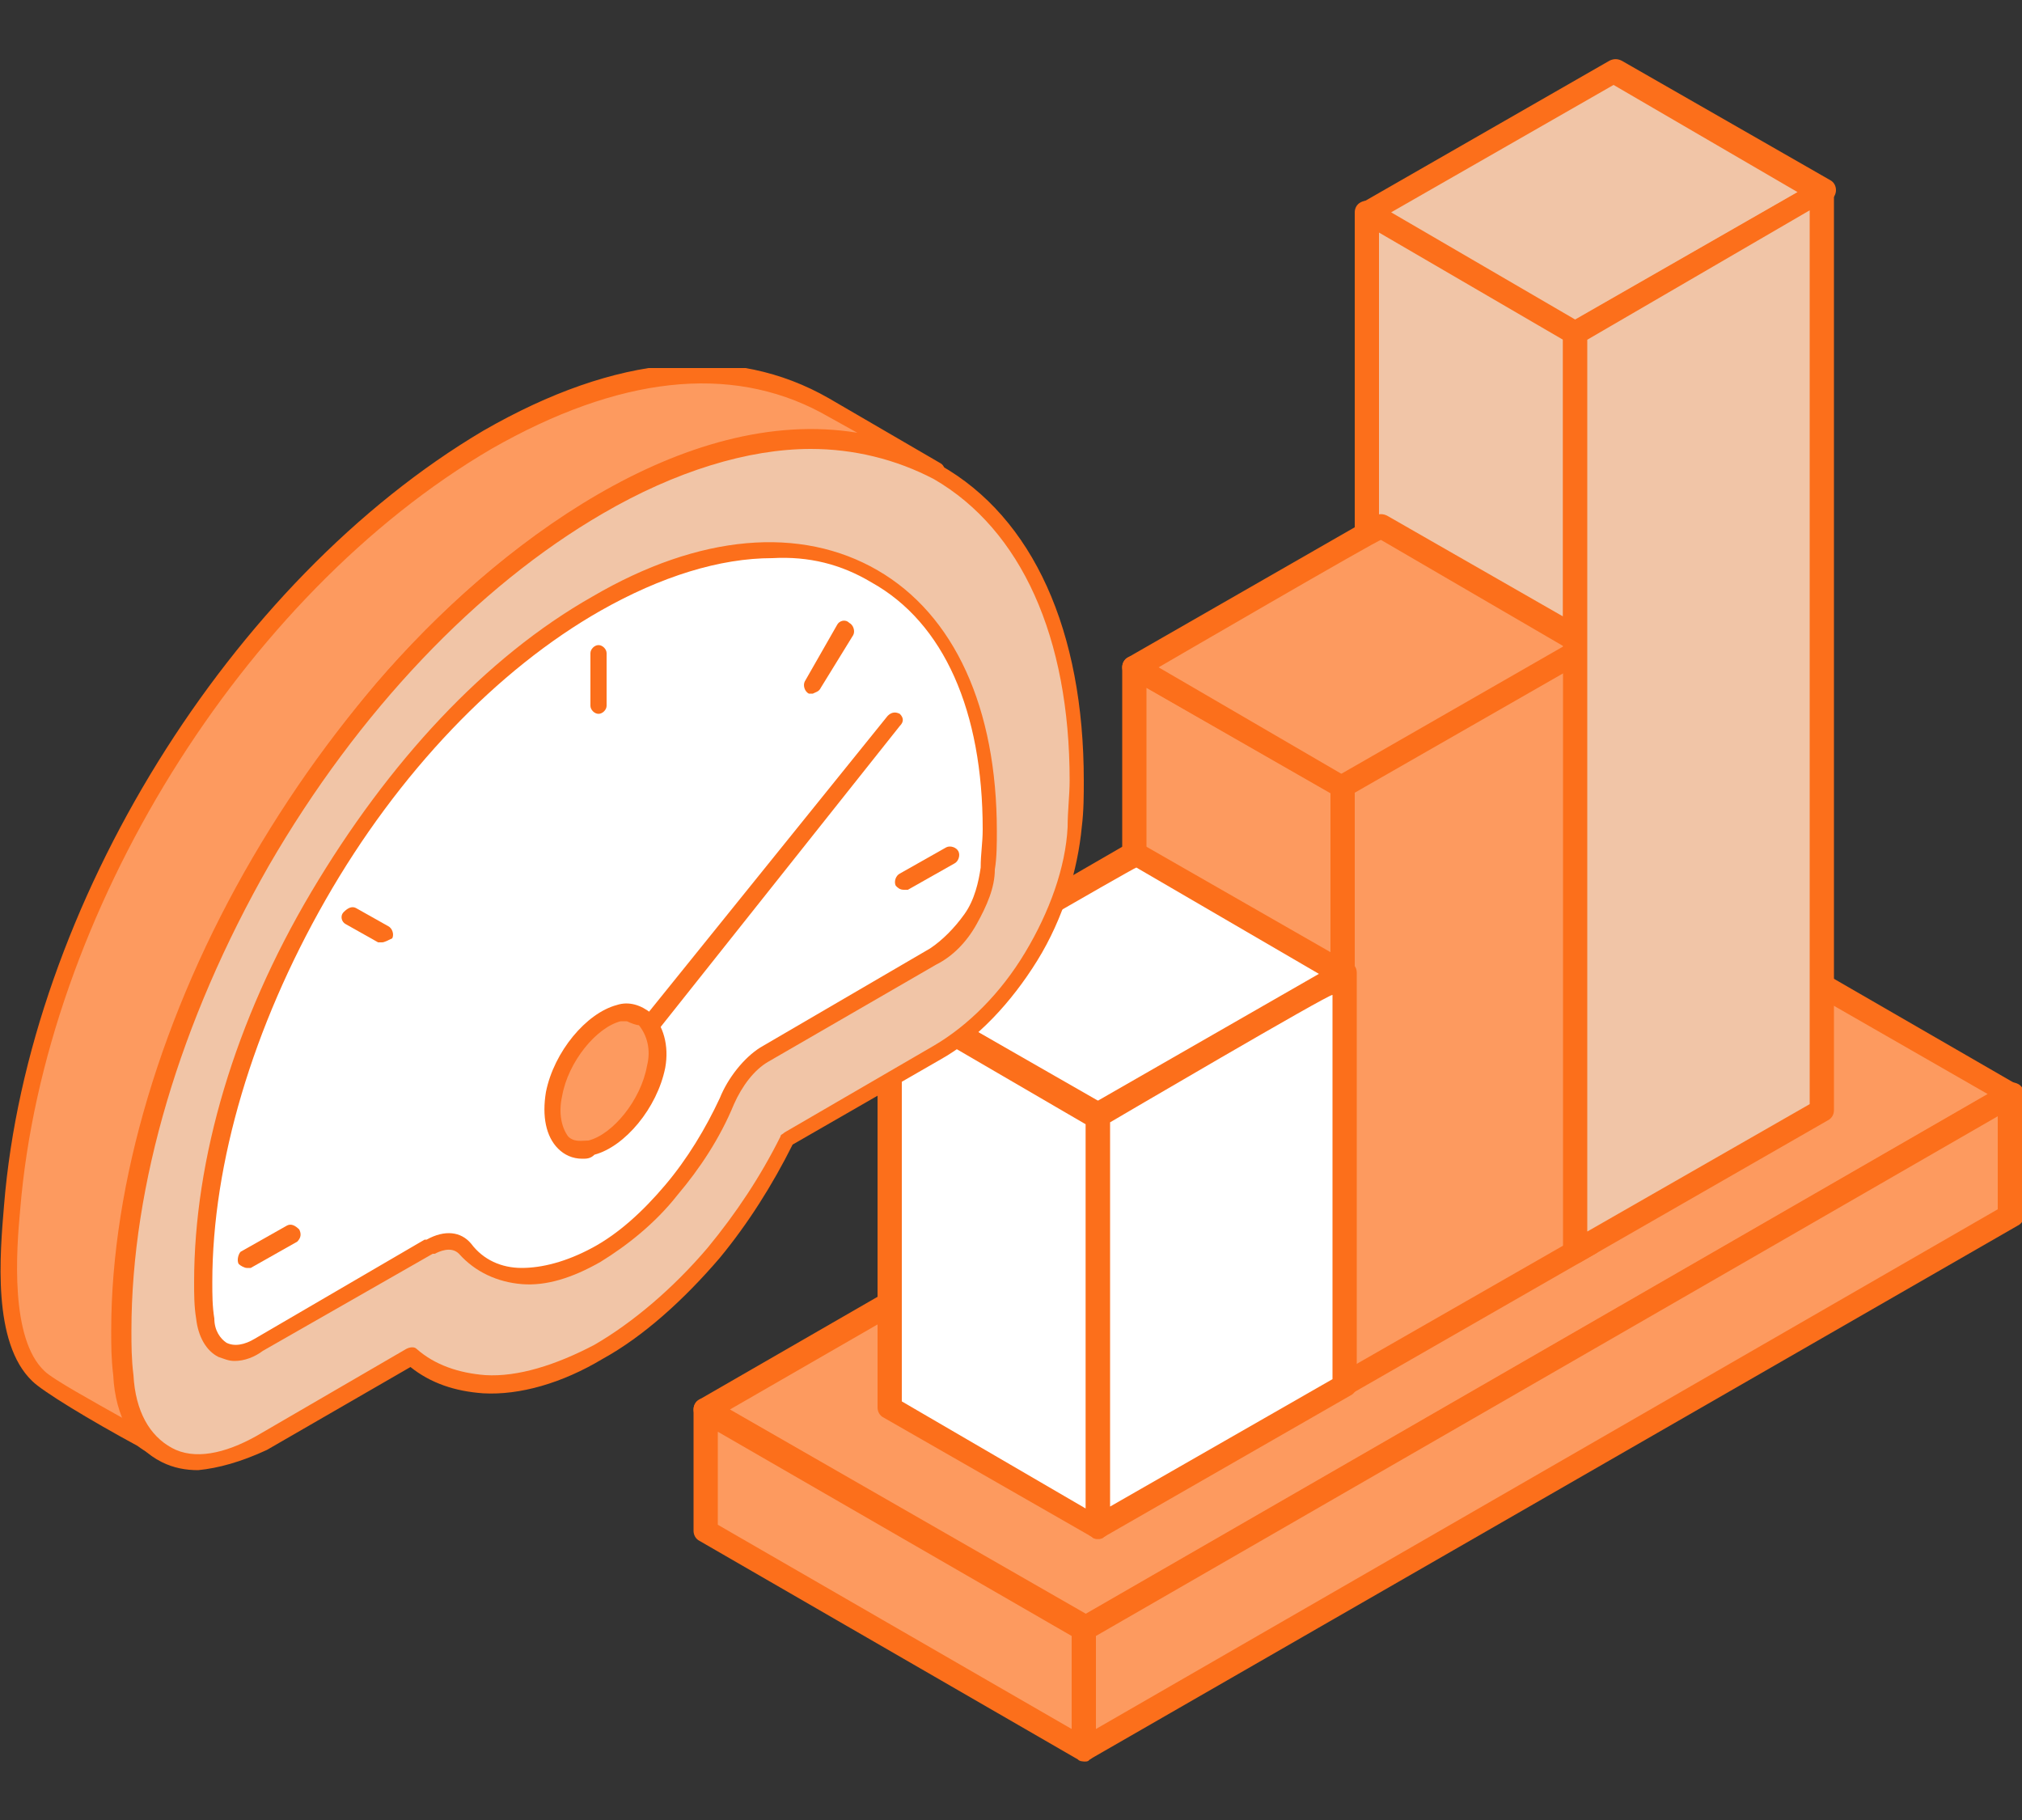 <?xml version="1.0" encoding="utf-8"?>
<!-- Generator: Adobe Illustrator 27.5.0, SVG Export Plug-In . SVG Version: 6.00 Build 0)  -->
<svg version="1.1" id="_レイヤー_2" xmlns="http://www.w3.org/2000/svg" xmlns:xlink="http://www.w3.org/1999/xlink" x="0px"
	 y="0px" width="100px" height="90px" viewBox="0 0 100 90" style="enable-background:new 0 0 100 90;" xml:space="preserve">
<rect x="0" y="0" width="100" height="90" fill="#333333" stroke="none"/>
<style type="text/css">
	.st0{fill:none;}
	.st1{clip-path:url(#SVGID_00000048475357667786401000000002044641650623617155_);}
	.st2{fill-rule:evenodd;clip-rule:evenodd;fill:#FD9A5F;}
	.st3{fill-rule:evenodd;clip-rule:evenodd;fill:#FC6F1B;}
	.st4{fill-rule:evenodd;clip-rule:evenodd;fill:#F1C5A7;}
	.st5{fill-rule:evenodd;clip-rule:evenodd;fill:#FFFFFF;}
	.st6{clip-path:url(#SVGID_00000106854401024148422340000002310315289568952209_);}
</style>
<g id="design">
	<g>
		<rect class="st0" width="100" height="90"/>
		<g>
			<g>
				<defs>
					<rect id="SVGID_1_" x="34.3" y="2.9" width="65.7" height="84.2"/>
				</defs>
				<clipPath id="SVGID_00000132069071188082580780000002168727957761742264_">
					<use xlink:href="#SVGID_1_"  style="overflow:visible;"/>
				</clipPath>
				<g style="clip-path:url(#SVGID_00000132069071188082580780000002168727957761742264_);">
					<g>
						<path class="st2" d="M53.7,80.6L34.9,69.7l45.8-26.4l18.7,10.8L53.7,80.6L53.7,80.6z"/>
						<path class="st3" d="M36.1,69.7l17.6,10.1l44.6-25.7L80.7,44L36.1,69.7L36.1,69.7z M53.7,81.1c-0.1,0-0.2,0-0.3-0.1L34.6,70.2
							c-0.2-0.1-0.3-0.3-0.3-0.5s0.1-0.4,0.3-0.5l45.8-26.4c0.2-0.1,0.4-0.1,0.6,0l18.7,10.8c0.2,0.1,0.3,0.3,0.3,0.5
							s-0.1,0.4-0.3,0.5L53.9,81.1C53.8,81.1,53.8,81.1,53.7,81.1L53.7,81.1L53.7,81.1z"/>
						<path class="st2" d="M53.7,86.5L34.9,75.7v-6l18.7,10.8C53.7,80.5,53.7,86.5,53.7,86.5z"/>
						<path class="st3" d="M35.5,75.4l17.5,10.1v-4.6L35.5,70.8V75.4z M53.6,87.1c-0.1,0-0.2,0-0.3-0.1L34.6,76.2
							c-0.2-0.1-0.3-0.3-0.3-0.5v-6c0-0.2,0.1-0.4,0.3-0.5c0.2-0.1,0.4-0.1,0.6,0L53.9,80c0.2,0.1,0.3,0.3,0.3,0.5v6
							c0,0.2-0.1,0.4-0.3,0.5C53.8,87.1,53.7,87.1,53.6,87.1L53.6,87.1z"/>
						<path class="st2" d="M53.7,80.6l45.8-26.4v6L53.7,86.5C53.7,86.5,53.7,80.6,53.7,80.6z"/>
						<path class="st3" d="M54.2,80.9v4.6l44.6-25.7v-4.6L54.2,80.9z M53.7,87.1c-0.1,0-0.2,0-0.3-0.1c-0.2-0.1-0.3-0.3-0.3-0.5v-6
							c0-0.2,0.1-0.4,0.3-0.5l45.8-26.4c0.2-0.1,0.4-0.1,0.6,0s0.3,0.3,0.3,0.5v6c0,0.2-0.1,0.4-0.3,0.5L53.9,87
							C53.8,87.1,53.8,87.1,53.7,87.1z"/>
						<path class="st4" d="M77.9,61.9L67.7,56V10.5l10.3,5.9V61.9z"/>
						<path class="st3" d="M68.2,55.6l9.1,5.3V16.8l-9.1-5.3C68.2,11.5,68.2,55.6,68.2,55.6z M77.9,62.5c-0.1,0-0.2,0-0.3-0.1
							l-10.3-5.9c-0.2-0.1-0.3-0.3-0.3-0.5V10.5c0-0.2,0.1-0.4,0.3-0.5c0.2-0.1,0.4-0.1,0.6,0l10.3,5.9c0.2,0.1,0.3,0.3,0.3,0.5
							v45.4c0,0.2-0.1,0.4-0.3,0.5C78.1,62.5,78,62.5,77.9,62.5L77.9,62.5L77.9,62.5z"/>
						<path class="st4" d="M77.9,16.5l-10.3-5.9l12.2-7l10.3,5.9L77.9,16.5z"/>
						<path class="st3" d="M68.8,10.5l9.1,5.3l11-6.3l-9.1-5.3L68.8,10.5z M77.9,17c-0.1,0-0.2,0-0.3-0.1L67.4,11
							c-0.2-0.1-0.3-0.3-0.3-0.5s0.1-0.4,0.3-0.5l12.2-7c0.2-0.1,0.4-0.1,0.6,0l10.3,5.9c0.2,0.1,0.3,0.3,0.3,0.5s-0.1,0.4-0.3,0.5
							l-12.2,7C78.2,17,78,17,77.9,17L77.9,17z"/>
						<path class="st2" d="M66.4,68.5l-10.3-5.9V33l10.3,5.9V68.5z"/>
						<path class="st3" d="M56.7,62.2l9.1,5.3V39.2L56.7,34C56.7,34,56.7,62.3,56.7,62.2z M66.4,69.1c-0.1,0-0.2,0-0.3-0.1
							l-10.3-5.9c-0.2-0.1-0.3-0.3-0.3-0.5V33c0-0.2,0.1-0.4,0.3-0.5c0.2-0.1,0.4-0.1,0.6,0l10.3,5.9c0.2,0.1,0.3,0.3,0.3,0.5v29.6
							c0,0.2-0.1,0.4-0.3,0.5C66.6,69.1,66.5,69.1,66.4,69.1L66.4,69.1L66.4,69.1z"/>
						<path class="st2" d="M66.4,38.9L56.2,33l12.2-7l10.3,5.9L66.4,38.9L66.4,38.9z"/>
						<path class="st3" d="M57.3,33l9.1,5.3l11-6.3l-9.1-5.3C68.3,26.6,57.3,33,57.3,33z M66.4,39.5c-0.1,0-0.2,0-0.3-0.1l-10.3-5.9
							c-0.2-0.1-0.3-0.3-0.3-0.5s0.1-0.4,0.3-0.5l12.2-7c0.2-0.1,0.4-0.1,0.6,0l10.3,5.9c0.2,0.1,0.3,0.3,0.3,0.5s-0.1,0.4-0.3,0.5
							l-12.2,7C66.6,39.5,66.5,39.5,66.4,39.5L66.4,39.5L66.4,39.5z"/>
						<path class="st2" d="M66.4,68.5V38.9l12.2-7v29.6L66.4,68.5z"/>
						<path class="st3" d="M67,39.2v28.3l11-6.3V32.9C78,32.9,67,39.2,67,39.2z M66.4,69.1c-0.1,0-0.2,0-0.3-0.1
							c-0.2-0.1-0.3-0.3-0.3-0.5V38.9c0-0.2,0.1-0.4,0.3-0.5l12.2-7c0.2-0.1,0.4-0.1,0.6,0c0.2,0.1,0.3,0.3,0.3,0.5v29.6
							c0,0.2-0.1,0.4-0.3,0.5l-12.2,7C66.6,69.1,66.5,69.1,66.4,69.1C66.4,69.1,66.4,69.1,66.4,69.1z"/>
						<path class="st4" d="M77.9,61.9V16.5l12.2-7v45.4L77.9,61.9z"/>
						<path class="st3" d="M78.5,16.8v44.1l11-6.3V10.4L78.5,16.8L78.5,16.8z M77.9,62.5c-0.1,0-0.2,0-0.3-0.1
							c-0.2-0.1-0.3-0.3-0.3-0.5V16.5c0-0.2,0.1-0.4,0.3-0.5l12.2-7c0.2-0.1,0.4-0.1,0.6,0c0.2,0.1,0.3,0.3,0.3,0.5v45.4
							c0,0.2-0.1,0.4-0.3,0.5l-12.2,7C78.2,62.4,78,62.5,77.9,62.5L77.9,62.5z"/>
						<path class="st5" d="M66.4,48.1l-10.3-5.9l-12.2,7l10.3,5.9C54.3,55.1,66.4,48.1,66.4,48.1z"/>
						<path class="st3" d="M45.2,49.2l9.1,5.3l11-6.3l-9.1-5.3C56.1,42.9,45.2,49.2,45.2,49.2z M54.3,55.7c-0.1,0-0.2,0-0.3-0.1
							l-10.3-5.9c-0.2-0.1-0.3-0.3-0.3-0.5s0.1-0.4,0.3-0.5l12.1-7c0.2-0.1,0.4-0.1,0.6,0l10.3,5.9c0.2,0.1,0.3,0.3,0.3,0.5
							s-0.1,0.4-0.3,0.5l-12.2,7C54.4,55.7,54.4,55.7,54.3,55.7L54.3,55.7L54.3,55.7z"/>
						<path class="st5" d="M54.3,55.1L44,49.2v20.4l10.3,5.9V55.1z"/>
						<path class="st3" d="M44.6,69.3l9.1,5.3v-19l-9.1-5.3C44.6,50.2,44.6,69.3,44.6,69.3z M54.3,76.1c-0.1,0-0.2,0-0.3-0.1
							l-10.3-5.9c-0.2-0.1-0.3-0.3-0.3-0.5V49.2c0-0.2,0.1-0.4,0.3-0.5c0.2-0.1,0.4-0.1,0.6,0l10.3,5.9c0.2,0.1,0.3,0.3,0.3,0.5
							v20.4c0,0.2-0.1,0.4-0.3,0.5C54.5,76.1,54.4,76.1,54.3,76.1L54.3,76.1z"/>
						<path class="st5" d="M66.4,68.5V48.1l-12.2,7v20.4L66.4,68.5z"/>
						<path class="st3" d="M54.9,55.5v19l11-6.3v-19C65.8,49.1,54.9,55.5,54.9,55.5z M54.3,76.1c-0.1,0-0.2,0-0.3-0.1
							c-0.2-0.1-0.3-0.3-0.3-0.5V55.1c0-0.2,0.1-0.4,0.3-0.5l12.2-7c0.2-0.1,0.4-0.1,0.6,0s0.3,0.3,0.3,0.5v20.4
							c0,0.2-0.1,0.4-0.3,0.5l-12.2,7C54.5,76.1,54.4,76.1,54.3,76.1L54.3,76.1z"/>
					</g>
				</g>
			</g>
			<g>
				<defs>
					<rect id="SVGID_00000021816966153829850470000011811689685988155312_" y="18.2" width="53.6" height="54.5"/>
				</defs>
				<clipPath id="SVGID_00000141413506772108806860000007114276883063925155_">
					<use xlink:href="#SVGID_00000021816966153829850470000011811689685988155312_"  style="overflow:visible;"/>
				</clipPath>
				<g style="clip-path:url(#SVGID_00000141413506772108806860000007114276883063925155_);">
					<g>
						<path class="st2" d="M24.1,21.8c5.1-2.9,11.2-4.7,16.7-1.6l5.5,3.2c-9.7-5.3-21.4,3.8-27.4,10.8C11.4,42.9,5.1,56.4,6,68
							c0.1,1.5,0.6,2.9,2,3.8c-1.1-0.6-5.5-3-6.1-3.6c-1.9-1.8-1.5-6.1-1.3-8.4C1.8,45.4,11.6,29.2,24.1,21.8z"/>
						<path class="st3" d="M24.3,22.2C12,29.4,2.2,45.2,1,59.8c-0.2,2.1-0.5,6.4,1.2,8c0.4,0.4,2.4,1.5,4,2.4
							c-0.3-0.6-0.5-1.4-0.5-2.2c-1-12,5.8-25.8,12.9-34.2c6-7,15.3-13.8,23.8-12.4l-1.8-1C36.1,18,30.6,18.6,24.3,22.2L24.3,22.2
							L24.3,22.2z M8,72.2c-0.1,0-0.1,0-0.2-0.1c-0.2-0.1-0.6-0.3-1-0.6c-2.4-1.3-4.7-2.7-5.2-3.2c-2-1.9-1.6-6.3-1.4-8.7
							c1.2-14.8,11.2-30.9,23.7-38.3c6.6-3.8,12.4-4.3,17.1-1.6l5.5,3.2c0.2,0.1,0.3,0.4,0.2,0.6c-0.1,0.2-0.4,0.3-0.6,0.2
							c-8.9-4.9-20,2.7-26.9,10.7C12.1,42.6,5.5,56.2,6.5,68c0.2,1.7,0.7,2.8,1.8,3.5c0.2,0.1,0.2,0.4,0.1,0.6
							C8.3,72.2,8.1,72.2,8,72.2L8,72.2L8,72.2z"/>
						<path class="st4" d="M29.6,25c6.5-3.8,12.4-4.1,16.7-1.6c4.3,2.5,6.9,7.8,6.9,15.3c0,0.7,0,1.5-0.1,2.3
							c-0.2,2.1-1,4.4-2.2,6.4c-1.2,2-2.8,3.7-4.6,4.8l-7.4,4.3c-1,2-2.2,3.9-3.6,5.6c-1.7,2-3.6,3.8-5.7,4.9c-2,1.2-4,1.7-5.7,1.6
							c-1.4-0.1-2.6-0.6-3.6-1.4l-7.4,4.3c-1.8,1-3.4,1.2-4.6,0.6C7,71.3,6.2,70,6.1,68C6,67.3,6,66.5,6,65.8
							c0-7.5,2.7-15.8,6.9-23.2C17.2,35.2,23.1,28.7,29.6,25L29.6,25L29.6,25z"/>
						<path class="st3" d="M29.6,25L29.6,25L29.6,25z M40.1,22.2c-3.1,0-6.7,1.1-10.3,3.2c-6.2,3.6-12.1,9.8-16.5,17.4
							c-4.4,7.7-6.8,15.8-6.8,23c0,0.7,0,1.4,0.1,2.2c0.1,1.8,0.8,3,1.9,3.6c1.1,0.6,2.6,0.3,4.2-0.6l7.4-4.3c0.2-0.1,0.4-0.1,0.5,0
							c0.9,0.8,2.1,1.2,3.4,1.3c1.6,0.1,3.5-0.5,5.4-1.5c1.9-1.1,3.9-2.8,5.6-4.8c1.4-1.7,2.6-3.5,3.6-5.5c0-0.1,0.1-0.1,0.2-0.2
							l7.4-4.3c1.7-1,3.3-2.6,4.5-4.6c1.2-2,2-4.2,2.1-6.2c0-0.8,0.1-1.6,0.1-2.3c0-7.1-2.4-12.4-6.7-14.9
							C44.3,22.7,42.2,22.2,40.1,22.2L40.1,22.2z M9.8,72.7c-0.6,0-1.2-0.1-1.8-0.4c-1.4-0.7-2.3-2.2-2.4-4.3
							c-0.1-0.8-0.1-1.5-0.1-2.2c0-7.3,2.5-15.7,7-23.4S23,28.3,29.4,24.6c6.4-3.7,12.5-4.3,17.1-1.6c4.6,2.6,7.1,8.2,7.1,15.6
							c0,0.7,0,1.5-0.1,2.3c-0.2,2.1-0.9,4.5-2.2,6.6c-1.3,2.1-3,3.9-4.8,4.9l-7.3,4.2c-1,2-2.2,3.9-3.6,5.6c-1.8,2.1-3.8,3.9-5.8,5
							c-2,1.2-4.1,1.8-5.9,1.7c-1.4-0.1-2.6-0.5-3.6-1.3l-7.1,4.1C11.9,72.3,10.8,72.6,9.8,72.7L9.8,72.7L9.8,72.7z"/>
						<path class="st5" d="M43.3,28.4c-3.5-2-8.4-1.8-13.7,1.4c-5.4,3.1-10.2,8.4-13.7,14.5c-3.5,6.1-5.7,12.9-5.7,19.1
							c0,0.6,0,1.2,0.1,1.8c0.1,0.8,0.4,1.3,0.8,1.5c0.5,0.2,1.1,0.2,1.8-0.2l8.4-4.9c0.7-0.4,1.3-0.4,1.7,0.1
							c0.7,0.8,1.7,1.3,2.8,1.4c1.1,0,2.4-0.3,3.7-1.1c1.4-0.8,2.6-1.9,3.7-3.2c1.1-1.3,2-2.8,2.7-4.4c0.3-0.9,1-1.8,1.8-2.3
							l8.5-4.9c0.7-0.4,1.3-1.1,1.8-1.8c0.5-0.8,0.8-1.7,0.8-2.5c0-0.7,0.1-1.3,0.1-1.9C49,34.8,46.8,30.5,43.3,28.4L43.3,28.4
							L43.3,28.4z"/>
						<path class="st3" d="M38.2,27.6c-2.6,0-5.5,0.9-8.5,2.6c-5.1,2.9-10,8-13.6,14.3c-3.6,6.3-5.6,13-5.6,18.9
							c0,0.6,0,1.2,0.1,1.8c0,0.6,0.3,1,0.6,1.2c0.4,0.2,0.9,0.1,1.4-0.2l8.4-4.9c0,0,0,0,0.1,0c0.9-0.5,1.7-0.4,2.2,0.2
							c0.6,0.8,1.5,1.2,2.5,1.2c1,0,2.2-0.3,3.5-1c1.3-0.7,2.5-1.8,3.6-3.1c1.1-1.3,2-2.8,2.7-4.3c0.4-1,1.2-2,2-2.5l8.4-4.9
							c0.6-0.4,1.2-1,1.7-1.7s0.7-1.6,0.8-2.3c0-0.7,0.1-1.2,0.1-1.9c0-5.8-1.9-10.2-5.5-12.2C41.6,27.9,40,27.5,38.2,27.6
							L38.2,27.6L38.2,27.6z M11.6,67.3c-0.3,0-0.5-0.1-0.8-0.2c-0.6-0.3-1-1-1.1-1.9c-0.1-0.6-0.1-1.2-0.1-1.8
							c0-6.1,2-12.9,5.8-19.3s8.6-11.6,13.9-14.6c5.3-3.1,10.3-3.5,14.1-1.3c3.8,2.2,5.9,6.8,5.9,12.9c0,0.6,0,1.3-0.1,1.9
							c0,0.9-0.4,1.8-0.9,2.7c-0.5,0.9-1.2,1.6-2,2L38,52.5c-0.7,0.4-1.3,1.2-1.7,2.1c-0.7,1.7-1.7,3.2-2.8,4.5
							c-1.1,1.4-2.5,2.5-3.8,3.3c-1.4,0.8-2.7,1.2-3.9,1.1c-1.2-0.1-2.3-0.6-3.1-1.5c-0.4-0.4-1-0.1-1.2,0c0,0,0,0-0.1,0l-8.4,4.8
							C12.6,67.1,12.1,67.3,11.6,67.3L11.6,67.3L11.6,67.3z"/>
						<path class="st2" d="M29.2,56.9c1.4-0.4,2.8-2.2,3.2-4c0.3-1.7-0.6-3-1.9-2.7c-1.4,0.4-2.9,2.2-3.2,4
							C27,56,27.8,57.2,29.2,56.9z"/>
						<path class="st3" d="M31,50.5c-0.1,0-0.2,0-0.3,0c-1.2,0.3-2.6,2-2.9,3.7c-0.2,0.9,0,1.6,0.3,2c0.3,0.3,0.7,0.2,1,0.2
							c1.2-0.3,2.6-2,2.9-3.7c0.2-0.8,0-1.5-0.4-2C31.5,50.7,31.2,50.6,31,50.5L31,50.5L31,50.5z M28.8,57.3c-0.5,0-0.9-0.2-1.2-0.5
							c-0.6-0.6-0.8-1.6-0.6-2.8c0.4-2,2-3.9,3.5-4.3c0.6-0.2,1.2,0,1.7,0.4c0.6,0.6,0.9,1.6,0.7,2.7c-0.4,2-2,3.9-3.5,4.3
							C29.2,57.3,29,57.3,28.8,57.3L28.8,57.3L28.8,57.3z"/>
						<path class="st3" d="M44.7,44c-0.2,0-0.3-0.1-0.4-0.2c-0.1-0.2,0-0.5,0.2-0.6l2.3-1.3c0.2-0.1,0.5,0,0.6,0.2
							c0.1,0.2,0,0.5-0.2,0.6L44.9,44C44.9,44,44.7,44,44.7,44L44.7,44L44.7,44z"/>
						<path class="st3" d="M40.2,34.3c-0.1,0-0.2,0-0.2,0c-0.2-0.1-0.3-0.4-0.2-0.6l1.6-2.8c0.1-0.2,0.4-0.3,0.6-0.1
							c0.2,0.1,0.3,0.4,0.2,0.6L40.6,34C40.5,34.2,40.4,34.2,40.2,34.3L40.2,34.3L40.2,34.3z"/>
						<path class="st3" d="M29.6,35.3c-0.2,0-0.4-0.2-0.4-0.4v-2.6c0-0.2,0.2-0.4,0.4-0.4c0.2,0,0.4,0.2,0.4,0.4v2.6
							C30,35.1,29.8,35.3,29.6,35.3z"/>
						<path class="st3" d="M18.9,46.6c-0.1,0-0.1,0-0.2,0l-1.6-0.9c-0.2-0.1-0.3-0.4-0.1-0.6s0.4-0.3,0.6-0.2l1.6,0.9
							c0.2,0.1,0.3,0.4,0.2,0.6C19.2,46.5,19,46.6,18.9,46.6L18.9,46.6L18.9,46.6z"/>
						<path class="st3" d="M12.2,62.7c-0.1,0-0.3-0.1-0.4-0.2c-0.1-0.2,0-0.5,0.1-0.6l2.3-1.3c0.2-0.1,0.4,0,0.6,0.2
							c0.1,0.2,0.1,0.4-0.1,0.6l-2.3,1.3C12.3,62.7,12.3,62.7,12.2,62.7L12.2,62.7L12.2,62.7z"/>
						<path class="st3" d="M32.1,51.1c-0.1,0-0.2,0-0.2-0.1c-0.2-0.2-0.2-0.4-0.1-0.6l12.1-15c0.2-0.2,0.4-0.2,0.6-0.1
							c0.2,0.2,0.2,0.4,0,0.6L32.5,51C32.4,51.1,32.3,51.2,32.1,51.1L32.1,51.1L32.1,51.1z"/>
					</g>
				</g>
			</g>
		</g>
	</g>
</g>
</svg>
